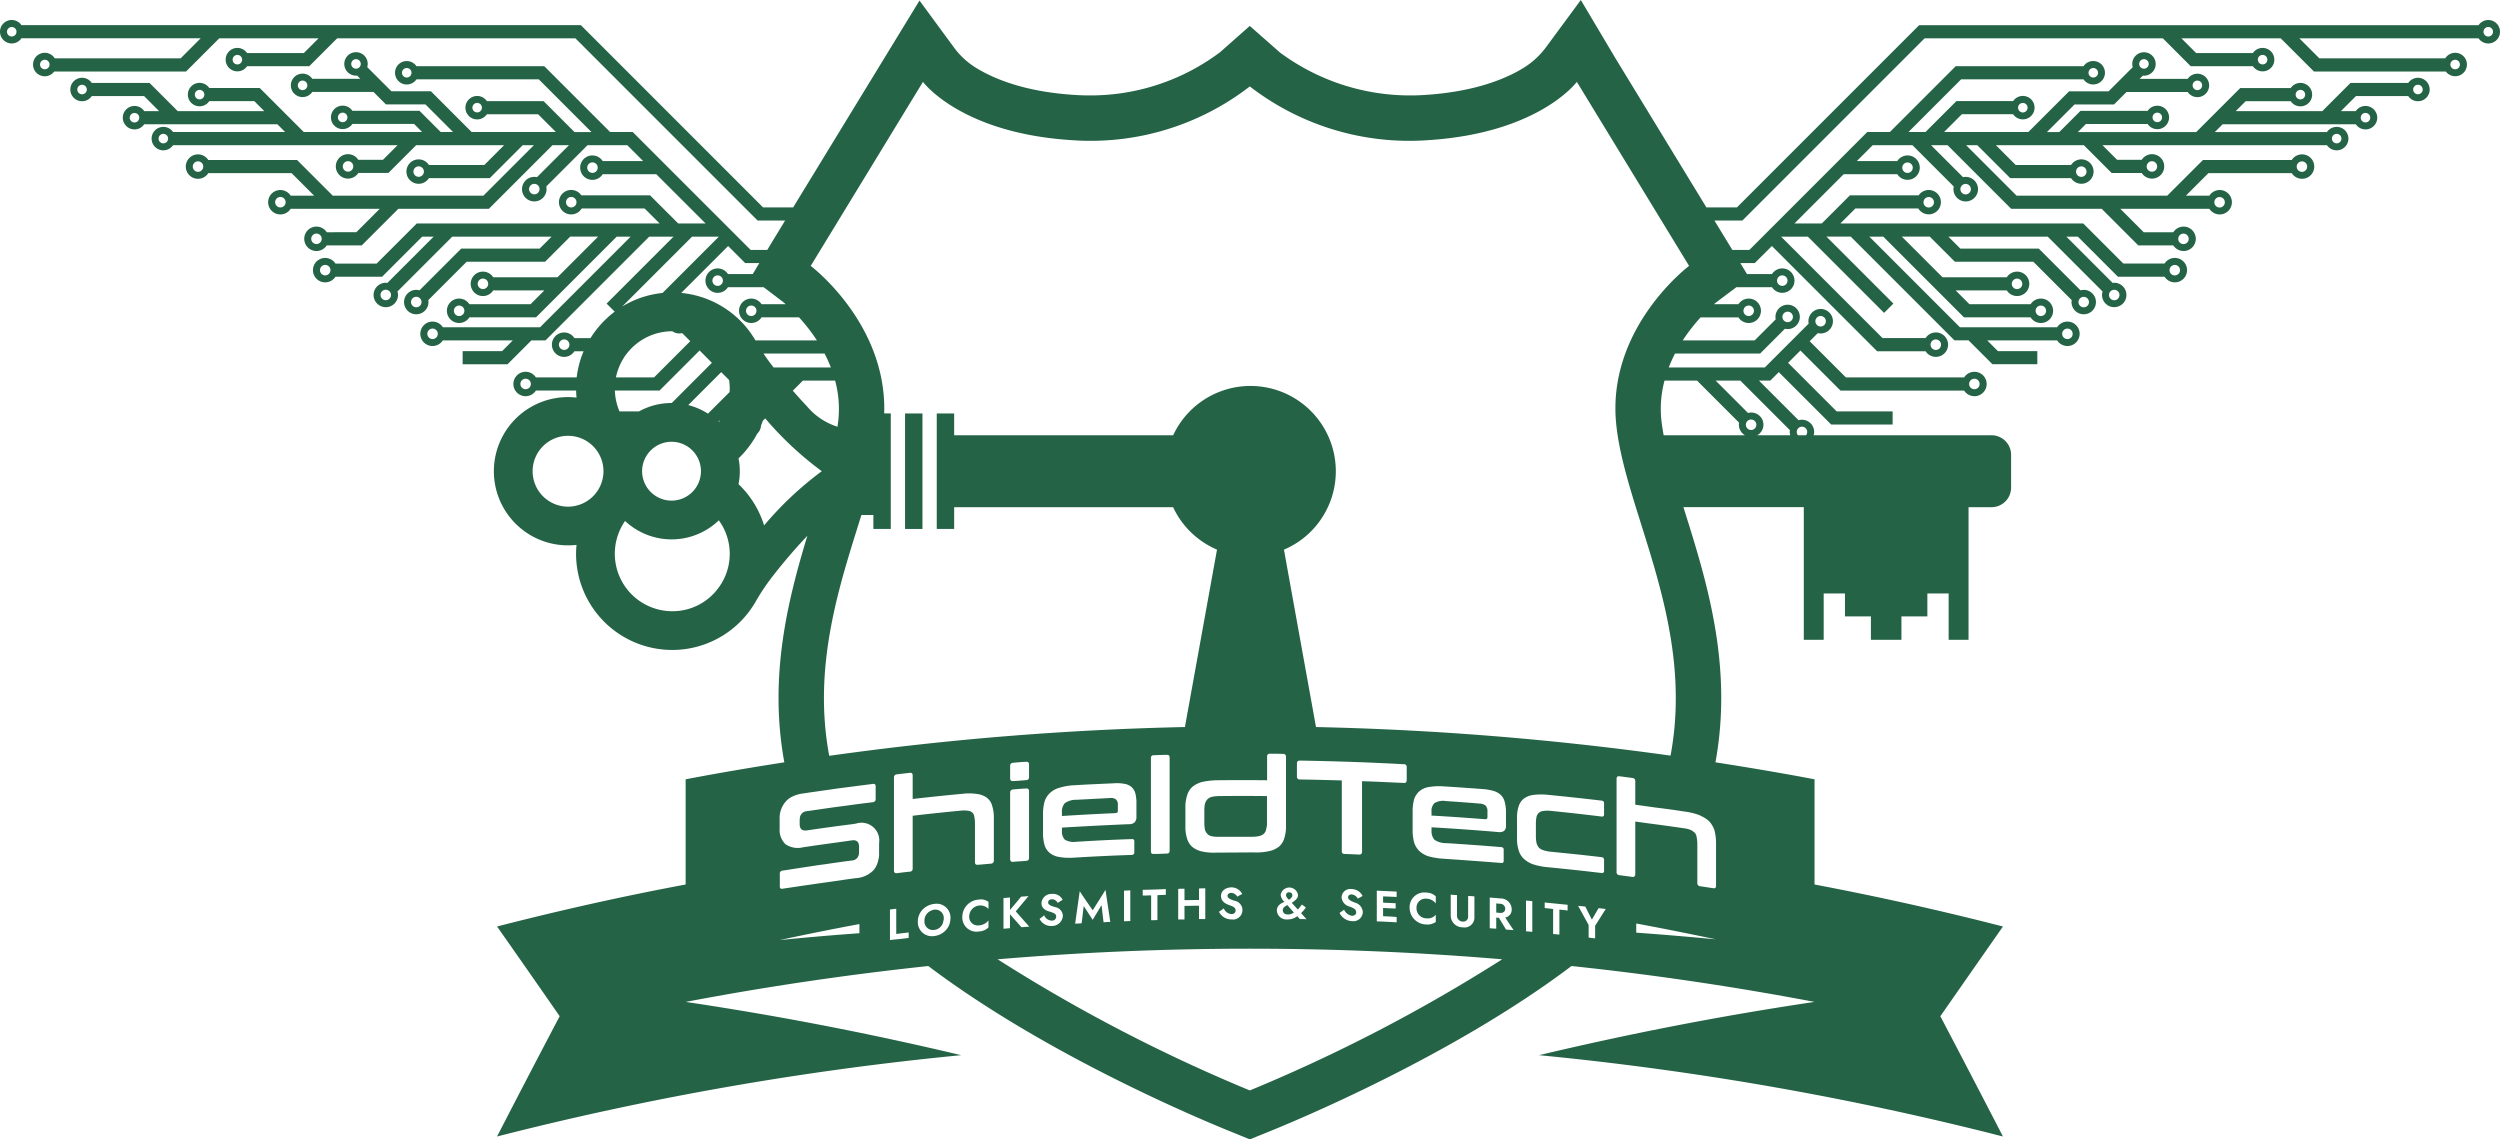 <svg id="Group_73" data-name="Group 73" xmlns="http://www.w3.org/2000/svg" xmlns:xlink="http://www.w3.org/1999/xlink" width="318.16" height="145" viewBox="0 0 318.16 145">
  <defs>
    <clipPath id="clip-path">
      <rect id="Rectangle_87" data-name="Rectangle 87" width="318.16" height="145" fill="#246346"/>
    </clipPath>
  </defs>
  <g id="Group_72" data-name="Group 72" clip-path="url(#clip-path)">
    <path id="Path_290" data-name="Path 290" d="M316.668,2.549a1.491,1.491,0,0,0-1.234.656H244.238L221.049,26.394h-3.886L205.6,7.435,201.181,0l-4.349,5.9a10.262,10.262,0,0,1-2.721,2.6c-2.114,1.361-6.074,3.135-12.61,3.572-.681.049-1.312.073-1.944.073A27.8,27.8,0,0,1,162.89,6.682L159.052,3.3l-3.791,3.353a27.491,27.491,0,0,1-16.691,5.491c-.632,0-1.288-.024-1.944-.073-6.439-.413-10.375-2.163-12.513-3.5a10,10,0,0,1-2.794-2.648c-1.434-1.944-4.3-5.855-4.3-5.855L100.94,26.394H97.11L73.921,3.2H2.727a1.492,1.492,0,1,0,0,1.673H25.535L22.986,7.427H6.969A1.494,1.494,0,1,0,6.9,9.1H23.679L27.9,4.878h12.64L38.666,6.754H31.444a1.492,1.492,0,1,0,0,1.673h7.914l3.549-3.549H73.228L96.417,28.067h3.5l-1.7,2.789-.573.953h-2.11L80.523,16.8H77.645L69.267,8.424H53A1.492,1.492,0,1,0,53,10.1H68.574l6.7,6.705H73.112l-3.936-3.937H61.96a1.492,1.492,0,1,0,0,1.674h6.524L70.746,16.8H60.023l-5.188-5.189H49.81L46.736,8.54a1.47,1.47,0,0,0,.063-.405,1.492,1.492,0,1,0-1.492,1.492c.046,0,.09-.01.136-.014l.414.414H39.742a1.492,1.492,0,1,0,0,1.674h7.789l1.587,1.586h5.025L57.657,16.8H56.086l-2.7-2.7H44.845a1.492,1.492,0,1,0,0,1.673H52.7L53.719,16.8H38.658l-5.6-5.6H26.634a1.492,1.492,0,1,0,0,1.674h5.735L33.63,14.14H22.615l-3.586-3.586h-7.35a1.492,1.492,0,1,0,0,1.674h6.657l1.913,1.912H18.353a1.492,1.492,0,1,0,0,1.674H35.3l.989.989H22.022a1.492,1.492,0,1,0,0,1.673H50.6l-1.862,1.862H45.6a1.554,1.554,0,1,0,0,1.674h3.829l3.536-3.536H64.155L61.635,21H54.585a1.553,1.553,0,1,0,0,1.673h7.742l4.193-4.193h1.423L61.521,24.9H42.344l-4.537-4.537h-11.3a1.554,1.554,0,1,0,0,1.674H37.114L39.978,24.9h-2.99a1.554,1.554,0,1,0,0,1.674H48.326l-2.981,2.981H41.582a1.554,1.554,0,1,0,0,1.674h4.456l4.655-4.654H62.214l8.1-8.1h2.1L68.336,22.55a1.561,1.561,0,1,0,1.183,1.183l5.257-5.258H79.83L81.851,20.5H76.7a1.554,1.554,0,1,0,0,1.673h6.822L89.8,28.443H86.315l-3.582-3.582H73.984a1.558,1.558,0,1,0,.043,1.673H82.04l1.909,1.909H53.036l-5.1,5.1H42.693a1.554,1.554,0,1,0,0,1.674h5.936l5.1-5.1h1.459l-5.89,5.89a1.538,1.538,0,0,0-.2-.021,1.554,1.554,0,1,0,1.554,1.554,1.533,1.533,0,0,0-.073-.444l6.979-6.979H70.2l-1.52,1.52H58.7L53.386,36.95a1.523,1.523,0,0,0-.409-.062,1.554,1.554,0,1,0,1.553,1.554,1.523,1.523,0,0,0-.025-.246l4.887-4.888h9.981l3.193-3.193H76.12l-5.17,5.17H62.767a1.554,1.554,0,1,0,0,1.674h6.509L67.52,38.716H59.736a1.553,1.553,0,1,0,0,1.673h8.477L78.486,30.116h1.774L68.732,41.645H56.356a1.554,1.554,0,1,0,0,1.673h8.908L63.9,44.683H58.877v1.673h5.715l3.038-3.038h1.794l13.2-13.2h3.09L77.2,38.637l1.029,1.029a12.338,12.338,0,0,0-3.078,3.363H73.1a1.554,1.554,0,1,0,0,1.673h1.171a12.142,12.142,0,0,0-.879,3.329H68.2a1.554,1.554,0,1,0,0,1.674h5.119c.007.3.024.6.052.9a8.366,8.366,0,0,0-1.085-.07,9.435,9.435,0,1,0,0,18.87c.373,0,.723-.024,1.085-.058-.035.373-.058.746-.058,1.131A12.237,12.237,0,0,0,95.4,77.74c.257-.35.49-.7.711-1.073a26.864,26.864,0,0,1,1.913-2.927,67.891,67.891,0,0,1,4.7-5.528l.027-.028c-2.514,8.272-4.926,17.966-2.933,28.832-4.2.656-8.382,1.36-12.561,2.162v13.387c-8.042,1.506-16.06,3.3-24,5.345q3.973,5.649,7.969,11.419-4.009,7.617-7.969,15.307a388.875,388.875,0,0,1,59.064-10.35c-11.735-2.794-23.446-5.054-35.06-6.779q15.343-2.915,30.881-4.567c15.307,11.565,35.5,19.874,38.777,21.186l2.138.875,2.162-.875c3.255-1.312,23.47-9.621,38.777-21.186q15.526,1.64,30.929,4.567-17.457,2.588-35.06,6.779a388.575,388.575,0,0,1,59.04,10.35q-3.973-7.69-7.969-15.307,4.009-5.758,7.969-11.419-11.918-3.061-23.98-5.345V99.177c-4.2-.8-8.407-1.506-12.61-2.162,2.26-12.318-1.142-23.13-3.96-32.1l-.117-.373h15.32V81.423h2.532V75.529h2.709v2.913h3.3v2.981h3.885V78.442h3.3V75.529h2.709v5.894h2.532V64.547h2.922a2.494,2.494,0,0,0,2.493-2.493v-4.17a2.493,2.493,0,0,0-2.493-2.493H230.814a1.533,1.533,0,0,0,.065-.421,1.556,1.556,0,0,0-1.554-1.553,1.53,1.53,0,0,0-.427.067l-5.049-5.049H225.3l1.076-1.076,6.669,6.668h7.819V52.353h-7.126l-6.178-6.178,1.569-1.569,5.1,5.1h15.738a1.553,1.553,0,1,0,0-1.674H234.916l-4.608-4.608,1.032-1.032a1.539,1.539,0,0,0,.361.047,1.559,1.559,0,1,0-1.523-1.252L224.6,46.762H212.373a17.706,17.706,0,0,1,.8-1.769H224l3.153-3.152a1.551,1.551,0,1,0-1.2-1.509,1.568,1.568,0,0,0,.031.309l-2.68,2.679h-9.153a22.788,22.788,0,0,1,2.277-2.93h4.814a1.554,1.554,0,1,0,0-1.673h-3.113c.184-.16.295-.249.3-.255l2.551-1.913,0,0h4.532a1.553,1.553,0,1,0,0-1.674h-3.181l-.85-1.394h1.836L225.5,31.31,238.888,44.7h6.167a1.554,1.554,0,1,0,0-1.673h-5.474l-12.9-12.9.01-.01h3.387l9.7,9.7,1.183-1.183-8.521-8.521h3.09l13.2,13.2h1.794l3.038,3.038h5.715V44.683H254.26L252.9,43.318H261.8a1.554,1.554,0,1,0,0-1.673H249.428L237.9,30.116h1.774l10.273,10.273h8.477a1.554,1.554,0,1,0,0-1.673H250.64l-1.756-1.757h6.509a1.554,1.554,0,1,0,0-1.674H247.21l-5.17-5.17h3.553l3.193,3.193h9.981l4.888,4.888a1.521,1.521,0,0,0-.025.246,1.554,1.554,0,1,0,1.554-1.554,1.519,1.519,0,0,0-.409.062l-5.315-5.314h-9.981l-1.52-1.52h12.646l6.979,6.979a1.533,1.533,0,0,0-.073.444,1.553,1.553,0,1,0,1.554-1.554,1.537,1.537,0,0,0-.2.021l-5.89-5.89h1.459l5.1,5.1h5.936a1.554,1.554,0,1,0,0-1.674h-5.243l-5.1-5.1H234.211l1.909-1.909h8.013a1.549,1.549,0,1,0,.043-1.673h-8.749l-3.582,3.582h-3.482l6.272-6.272h6.822a1.553,1.553,0,1,0,0-1.673h-5.148l2.022-2.022h5.053l5.258,5.258a1.529,1.529,0,0,0-.038.332,1.563,1.563,0,1,0,1.221-1.516l-4.074-4.074h2.1l8.1,8.1h11.521l4.655,4.654h4.456a1.553,1.553,0,1,0,0-1.674h-3.763l-2.981-2.981h11.338a1.554,1.554,0,1,0,0-1.674h-2.99l2.864-2.864h10.607a1.554,1.554,0,1,0,0-1.674h-11.3L275.815,24.9H256.639l-6.423-6.423h1.423l4.193,4.193h7.743a1.553,1.553,0,1,0,0-1.673h-7.049l-2.52-2.52H265.2l3.536,3.536h3.829a1.554,1.554,0,1,0,0-1.674h-3.136l-1.862-1.862h28.573a1.492,1.492,0,1,0,0-1.673h-14.27l.989-.989h16.95a1.492,1.492,0,1,0,0-1.674h-1.895l1.913-1.912h6.657a1.492,1.492,0,1,0,0-1.674h-7.35l-3.586,3.586H284.53l1.261-1.261h5.735a1.492,1.492,0,1,0,0-1.674H285.1l-5.6,5.6H264.44l1.023-1.023h7.852a1.493,1.493,0,1,0,0-1.673H264.77l-2.7,2.7H260.5l3.515-3.515h5.025l1.587-1.586h7.789a1.492,1.492,0,1,0,0-1.674H272.3l.414-.414c.045,0,.09.014.136.014a1.492,1.492,0,1,0-1.492-1.492,1.47,1.47,0,0,0,.063.405l-3.074,3.073h-5.025L258.137,16.8H247.413l2.263-2.263H256.2a1.492,1.492,0,1,0,0-1.674h-7.217L245.047,16.8h-2.166l6.7-6.705h15.576a1.492,1.492,0,1,0,0-1.673H248.893L240.515,16.8h-2.878L222.629,31.81h-2.163l-2.282-3.743h3.559L244.931,4.878h30.321L278.8,8.427h7.914a1.492,1.492,0,1,0,0-1.673h-7.221l-1.876-1.876h12.64L294.481,9.1h16.783a1.491,1.491,0,1,0-.073-1.673H295.174l-2.549-2.549h22.808a1.492,1.492,0,1,0,1.234-2.329M5.7,8.817a.606.606,0,1,1,.606-.606.607.607,0,0,1-.606.606M30.21,8.2a.606.606,0,1,1,.606-.606.606.606,0,0,1-.606.606M1.492,4.647A.606.606,0,1,1,2.1,4.041a.606.606,0,0,1-.606.606m50.27,5.219a.606.606,0,1,1,.606-.606.606.606,0,0,1-.606.606m8.963,4.442a.606.606,0,1,1,.606-.606.607.607,0,0,1-.606.606M38.507,11.47a.606.606,0,1,1,.606-.606.606.606,0,0,1-.606.606M44.7,8.135a.606.606,0,1,1,.606.606.606.606,0,0,1-.606-.606M43.61,15.549a.606.606,0,1,1,.606-.606.606.606,0,0,1-.606.606M25.4,12.648a.606.606,0,1,1,.605-.606.607.607,0,0,1-.605.606M10.444,12a.606.606,0,1,1,.606-.605.606.606,0,0,1-.606.605m6.675,3.587a.606.606,0,1,1,.605-.606.607.607,0,0,1-.605.606m27.173,6.259a.667.667,0,1,1,.667-.667.668.668,0,0,1-.667.667m8.988.657a.667.667,0,1,1,.667-.667.667.667,0,0,1-.667.667M25.2,21.866a.667.667,0,1,1,.667-.667.668.668,0,0,1-.667.667m15.075,9.192a.667.667,0,1,1,.667-.667.668.668,0,0,1-.667.667M35.683,26.4a.667.667,0,1,1,.668-.667.668.668,0,0,1-.668.667M68,24.733a.667.667,0,1,1,.667-.667.668.668,0,0,1-.667.667M20.788,18.245a.606.606,0,1,1,.606-.606.606.606,0,0,1-.606.606M75.4,22a.667.667,0,1,1,.668-.667A.668.668,0,0,1,75.4,22m-2.7,4.4a.667.667,0,1,1,.667-.667.668.668,0,0,1-.667.667M41.388,35.047a.667.667,0,1,1,.667-.667.668.668,0,0,1-.667.667m7.706,3.159a.667.667,0,1,1,.667-.667.667.667,0,0,1-.667.667m3.883.9a.668.668,0,1,1,.667-.667.668.668,0,0,1-.667.667m8.485-2.319a.667.667,0,1,1,.668-.667.668.668,0,0,1-.668.667M58.431,40.22a.667.667,0,1,1,.667-.667.668.668,0,0,1-.667.667m-3.38,2.929a.667.667,0,1,1,.667-.667.668.668,0,0,1-.667.667M71.8,44.532a.667.667,0,1,1,.667-.667.668.668,0,0,1-.667.667m-4.907,5a.667.667,0,1,1,.667-.668.668.668,0,0,1-.667.668M251.266,48.2a.667.667,0,1,1-.667.667.668.668,0,0,1,.667-.667M231.7,40.217a.667.667,0,1,1-.667.667.668.668,0,0,1,.667-.667m-4.194-.552a.667.667,0,1,1-.667.667.668.668,0,0,1,.667-.667m-4.959-.78a.667.667,0,1,1-.668.668.668.668,0,0,1,.668-.668m4.273-3.838a.667.667,0,1,1-.667.667.667.667,0,0,1,.667-.667M246.36,43.2a.667.667,0,1,1-.668.668.668.668,0,0,1,.668-.668m16.749-1.383a.667.667,0,1,1-.668.667.668.668,0,0,1,.668-.667m-3.38-2.929a.667.667,0,1,1-.668.668.668.668,0,0,1,.668-.668m-3.032-3.43a.667.667,0,1,1-.667.667.668.668,0,0,1,.667-.667m9.153,2.987a.667.667,0,1,1-.667-.668.668.668,0,0,1,.667.668m3.883-.9a.667.667,0,1,1-.667-.667.667.667,0,0,1,.667.667m7.039-3.827a.667.667,0,1,1-.667.667.668.668,0,0,1,.667-.667m-31.313-8.644a.667.667,0,1,1-.668.667.668.668,0,0,1,.668-.667m-2.7-4.4a.667.667,0,1,1-.667.667.668.668,0,0,1,.667-.667m8.062,3.4a.667.667,0,1,1-.667-.667.667.667,0,0,1,.667.667m27.059,5.657a.667.667,0,1,1-.668.667.668.668,0,0,1,.668-.667m15.075-9.192a.667.667,0,1,1-.668.667.668.668,0,0,1,.668-.667m-10.48,4.537a.667.667,0,1,1-.668.667.668.668,0,0,1,.668-.667m-17.6-3.9a.667.667,0,1,1-.668.667.668.668,0,0,1,.668-.667m8.988-.657a.667.667,0,1,1-.667.667.668.668,0,0,1,.667-.667M301.04,14.37a.606.606,0,1,1-.605.606.607.607,0,0,1,.605-.606m6.675-3.586a.606.606,0,1,1-.606.606.606.606,0,0,1,.606-.606m-14.956.652a.606.606,0,1,1-.605.606.607.607,0,0,1,.605-.606m-18.211,2.9a.606.606,0,1,1-.606.606.606.606,0,0,1,.606-.606m5.1-4.079a.606.606,0,1,1-.606.606.606.606,0,0,1,.606-.606m-6.8-2.729a.606.606,0,1,1-.606.606.606.606,0,0,1,.606-.606M257.434,13.1a.606.606,0,1,1-.606.606.606.606,0,0,1,.606-.606M266.4,8.655a.606.606,0,1,1-.606.606.606.606,0,0,1,.606-.606m30.975,8.378a.606.606,0,1,1-.606.606.606.606,0,0,1,.606-.606M92.782,48.355a7.346,7.346,0,0,1,.087,1.115c0,.142-.009.283-.017.425L90.1,52.643a8.609,8.609,0,0,0-2.51-1.09l4.194-4.194Zm-7.308,7.867a3.744,3.744,0,1,1-3.756,3.744,3.748,3.748,0,0,1,3.756-3.744m6.2-2.781c-.062.1-.123.192-.19.285l-.05-.046ZM99.8,48.435h.016l-.009.009-.007-.009m2.382,0h4.1a13.874,13.874,0,0,1,.408,5.041c-.03.272-.068.55-.11.831a8.342,8.342,0,0,1-3.86-2.576c-.615-.65-1.227-1.325-1.824-2.009Zm-3.731-1.674c-.146-.187-.291-.374-.432-.558-.3-.394-.581-.8-.852-1.211h7.77a17.667,17.667,0,0,1,.8,1.769Zm-1.82-13.278L95.8,34.878H92.642a1.554,1.554,0,1,0,0,1.674h4.532l.006-.006,2.492,1.891c.009.009.128.106.326.279H96.915a1.553,1.553,0,1,0,0,1.673h4.776a22.9,22.9,0,0,1,2.273,2.93H96.143l-.032-.055c-.221-.361-.455-.723-.711-1.073a12.286,12.286,0,0,0-8.707-4.91l5.972-5.972,2.174,2.173ZM92,35.714a.668.668,0,1,1-.668-.667.668.668,0,0,1,.668.667m4.274,3.839a.667.667,0,1,1-.668-.668.668.668,0,0,1,.668.668m-8.195-9.437h3.387l.011.01-7.159,7.159a12.165,12.165,0,0,0-5.14,1.731Zm-2.527,12.04h.015a1.5,1.5,0,0,0,1.248.234l1.032,1.032-4.608,4.608H78.386a7.319,7.319,0,0,1,7.17-5.874M83.936,49.7l5.1-5.1L90.6,46.175,85.49,51.289h-.016a8.57,8.57,0,0,0-4.148,1.065H78.84a7.3,7.3,0,0,1-.588-2.649ZM72.284,64.479A4.508,4.508,0,1,1,76.8,59.965a4.515,4.515,0,0,1-4.513,4.514m19.15,10.333a7.229,7.229,0,0,1-5.878,2.974A7.316,7.316,0,0,1,79.549,66.3a8.654,8.654,0,0,0,11.931-.082,7.25,7.25,0,0,1-.046,8.6m5.808-7.954a12.278,12.278,0,0,0-3.254-5.248,8.569,8.569,0,0,0,.163-1.645,8.36,8.36,0,0,0-.163-1.633,12.492,12.492,0,0,0,2.374-3.144,1.544,1.544,0,0,0,.489-1.045q.125-.3.234-.608l.3-.3a42.256,42.256,0,0,0,7.2,6.725,43.242,43.242,0,0,0-7.336,6.893m1.968,37.3a3.175,3.175,0,0,1,.729-2.089,2.582,2.582,0,0,1,.9-.7,4.307,4.307,0,0,1,1.337-.389c1.457-.219,2.915-.413,4.373-.632l4.519-.584c.243-.048.365.073.365.316v1.6a.384.384,0,0,1-.365.413c-1.239.146-2.5.316-3.742.486-1.555.194-3.11.437-4.665.656a.934.934,0,0,0-.68.364.888.888,0,0,0-.194.583.183.183,0,0,0-.024.122v.583c0,.51.219.778.632.8a.812.812,0,0,0,.243,0c1.968-.292,3.888-.559,5.831-.8.146-.024.316-.049.462-.073a2.263,2.263,0,0,1,2.94,2.5v1.336a2.779,2.779,0,0,1-.1.8,2.868,2.868,0,0,1-.607,1.288,3.4,3.4,0,0,1-2.26,1.02c-.8.1-1.6.219-2.381.34-2.308.316-4.617.656-6.924,1q-.365.073-.365-.291v-1.6a.371.371,0,0,1,.365-.413c1.773-.267,3.547-.559,5.321-.8,1.166-.17,2.332-.34,3.5-.486a.918.918,0,0,0,.68-.34,1.109,1.109,0,0,0,.219-.7v-.7c0-.607-.292-.9-.875-.826-1.676.243-3.353.462-5,.7-.437.073-.85.122-1.288.194a2.723,2.723,0,0,1-2.211-.413,2.523,2.523,0,0,1-.729-2.017Zm23.251-3.134a6.894,6.894,0,0,1,1.9.024,2.606,2.606,0,0,1,1.239.486,1.9,1.9,0,0,1,.656,1,4.849,4.849,0,0,1,.219,1.531V109.5a.376.376,0,0,1-.389.413c-.535.049-1.093.1-1.652.146-.243.024-.364-.1-.364-.34v-4.859a4.187,4.187,0,0,0-.073-.875.918.918,0,0,0-.243-.559.992.992,0,0,0-.535-.243,3.271,3.271,0,0,0-.875-.024q-3.1.292-6.2.656v6.706a.371.371,0,0,1-.364.413c-.559.048-1.094.121-1.652.194-.243.024-.365-.1-.365-.34V98.959a.371.371,0,0,1,.365-.413c.559-.073,1.093-.122,1.652-.194.243-.024.364.073.364.34v2.989c2.114-.243,4.2-.462,6.317-.656m2.138,16.74a1.639,1.639,0,0,0,1.191-.632v.9a1.871,1.871,0,0,1-1.215.51,1.8,1.8,0,0,1-2.114-1.847,2.215,2.215,0,0,1,2.114-2.211,1.578,1.578,0,0,1,1.215.291v.9a1.421,1.421,0,0,0-2.454.947,1.093,1.093,0,0,0,1.263,1.142m-15.234,1c-3.4.243-6.778.535-10.156.875,3.377-.729,6.754-1.409,10.156-2.041Zm3.888.875v-3.887c.267-.049.535-.073.8-.1v3.207c.535-.073,1.045-.122,1.579-.194v.7c-.583.073-1.142.146-1.725.194l-.656.073m3.547-2.357a2.205,2.205,0,0,1,1.093-1.9,2.318,2.318,0,0,1,1-.34,1.764,1.764,0,0,1,2.065,1.8,2.814,2.814,0,0,1-.17.9,2.343,2.343,0,0,1-1.895,1.385,1.785,1.785,0,0,1-2.09-1.846m42.251,21.5a207.2,207.2,0,0,1-32.1-16.691,382.929,382.929,0,0,1,64.215,0,206.876,206.876,0,0,1-32.12,16.691m-29.107-24.661.948-.073c-.535.632-1.069,1.288-1.628,1.944.583.656,1.142,1.288,1.725,1.944l-1,.073c-.486-.559-.972-1.094-1.458-1.652v1.773c-.267.024-.535.049-.826.073V114.29c.291-.024.559-.049.826-.073V115.8c.486-.559.948-1.118,1.409-1.677m-1-13.654c.535-.049,1.094-.1,1.652-.121q.365-.037.365.364v8.455a.351.351,0,0,1-.365.389c-.559.049-1.117.073-1.652.121a.314.314,0,0,1-.388-.34v-8.455a.377.377,0,0,1,.388-.413m-.388-1.409v-1.6c0-.243.121-.364.388-.389.535-.048,1.094-.1,1.652-.122.243-.024.365.1.365.34v1.579c0,.267-.122.413-.365.413-.559.048-1.117.1-1.652.121-.267.024-.388-.1-.388-.34m5.054,16.959c-.389-.1-1.069-.34-1.069-1.093a1.268,1.268,0,0,1,1.312-1.166,1.375,1.375,0,0,1,1.385.753c-.219.122-.413.267-.632.389a.834.834,0,0,0-.753-.462c-.316.025-.462.194-.462.413,0,.267.291.413.875.583a1.172,1.172,0,0,1,1,1.118,1.383,1.383,0,0,1-1.385,1.288,1.632,1.632,0,0,1-1.579-.9c.194-.146.389-.291.583-.461a1.078,1.078,0,0,0,1,.68.519.519,0,0,0,.534-.51c0-.34-.291-.462-.8-.632m1.895-9.16a2.32,2.32,0,0,0,1.482.267c2.357-.146,4.689-.267,7.046-.34.194-.024.316.073.316.291v1.409c0,.194-.122.291-.316.316-2.43.073-4.859.194-7.289.34a7.7,7.7,0,0,1-1.9-.073,2.519,2.519,0,0,1-1.239-.51,2.054,2.054,0,0,1-.681-1.021,5.458,5.458,0,0,1-.194-1.531V103.6a5.961,5.961,0,0,1,.194-1.579,2.537,2.537,0,0,1,.681-1.094,2.889,2.889,0,0,1,1.239-.68,7.673,7.673,0,0,1,1.9-.316c1.652-.1,3.3-.17,4.956-.243a5.224,5.224,0,0,1,1.434.073,1.746,1.746,0,0,1,.9.437,1.712,1.712,0,0,1,.462.826,5.043,5.043,0,0,1,.122,1.288v1.579a1.033,1.033,0,0,1-.219.753.983.983,0,0,1-.729.243q-4.264.182-8.528.437v.413a1.471,1.471,0,0,0,.364,1.118m8.334,6.463v3.888c-.267.024-.535.024-.8.048v-3.911c.267,0,.535-.025.8-.025m-2.551,4.009c-.292,0-.583.024-.85.048-.1-.729-.17-1.458-.267-2.187-.364.632-.753,1.264-1.118,1.871-.389-.583-.753-1.166-1.142-1.75-.1.729-.17,1.458-.267,2.187-.267.024-.559.049-.826.049.194-1.361.389-2.746.584-4.13.534.826,1.093,1.628,1.652,2.429.535-.85,1.094-1.725,1.628-2.6.194,1.361.413,2.721.607,4.082m7.07-4.179v.729c-.365.024-.7.024-1.069.049v3.159c-.267.024-.535.024-.8.024V113.95c-.365,0-.7.024-1.069.024v-.729c1-.024,1.968-.049,2.94-.1m-1.9-4.811V96.48a.322.322,0,0,1,.365-.364c.559-.024,1.093-.049,1.652-.049.243-.024.364.1.364.34v11.856a.322.322,0,0,1-.364.365c-.559.024-1.094.049-1.652.049-.243.024-.365-.1-.365-.34m31.148,6.609v.681l-1.6-.073V116.6c.559.024,1.142.048,1.725.1v.68c-.85-.048-1.676-.1-2.527-.122v-3.911c.85.049,1.676.073,2.527.121v.681l-1.725-.073v.8l1.6.073M173.338,99.42v8.965a.322.322,0,0,1-.365.365l-1.846-.073a.322.322,0,0,1-.365-.365v-8.99c-1.773-.048-3.547-.1-5.321-.122a.347.347,0,0,1-.389-.388V97.161c0-.243.121-.365.389-.365,4.4.073,8.8.219,13.193.462a.338.338,0,0,1,.389.389v1.628c0,.267-.122.388-.389.364-1.749-.073-3.523-.17-5.3-.219m-1.555,15.962a1.328,1.328,0,0,1-1.045-1.191,1.111,1.111,0,0,1,1.288-1.045,1.567,1.567,0,0,1,1.385.875c-.194.122-.413.243-.607.34a1.013,1.013,0,0,0-.778-.535c-.316,0-.461.17-.461.364,0,.268.291.462.875.681a1.326,1.326,0,0,1,1,1.215,1.2,1.2,0,0,1-1.36,1.142,1.842,1.842,0,0,1-1.6-1.045c.194-.146.388-.267.583-.413a1.3,1.3,0,0,0,1,.778c.316,0,.535-.17.535-.437,0-.364-.267-.51-.8-.729m-15.355-.194c-.389-.146-1.045-.413-1.045-1.166,0-.656.559-1.069,1.312-1.093a1.525,1.525,0,0,1,1.385.85,5.236,5.236,0,0,0-.631.34.905.905,0,0,0-.753-.486c-.316,0-.486.17-.486.365,0,.291.291.437.875.632a1.2,1.2,0,0,1-.365,2.381,1.766,1.766,0,0,1-1.6-.972c.219-.146.413-.291.608-.437a1.167,1.167,0,0,0,.972.729c.34,0,.535-.194.535-.462,0-.364-.267-.486-.8-.68m-1.555-6.681a7.406,7.406,0,0,1-1.919-.146,2.944,2.944,0,0,1-1.239-.583,2.2,2.2,0,0,1-.656-1.045,4.735,4.735,0,0,1-.219-1.531v-2.43a4.889,4.889,0,0,1,.219-1.555,2.408,2.408,0,0,1,.656-1.069,3.307,3.307,0,0,1,1.239-.632,9.726,9.726,0,0,1,1.919-.219c2.114-.024,4.252-.024,6.366,0V96.286a.322.322,0,0,1,.364-.364c.559,0,1.117,0,1.652.024a.34.34,0,0,1,.389.364v8.819a4.9,4.9,0,0,1-.219,1.555,2.206,2.206,0,0,1-.656,1.045,2.946,2.946,0,0,1-1.239.583,7.511,7.511,0,0,1-1.919.17c-1.579,0-3.159.024-4.738.024m8.576,6.268a1.388,1.388,0,0,1-.486-.9,1.121,1.121,0,0,1,2.211.024c0,.413-.291.656-.8,1l.778.85a6.388,6.388,0,0,0,.51-.632l.51.365a4.2,4.2,0,0,1-.607.729l.7.777c-.292-.024-.583-.024-.85-.024-.122-.122-.219-.243-.34-.364a2.022,2.022,0,0,1-1.263.413,1.22,1.22,0,0,1-1.336-1.118c0-.656.535-.948.972-1.118M150.742,113.1v1.458c.607,0,1.239-.024,1.847-.024v-1.457c.267-.025.534-.025.8-.025v3.912h-.8v-1.7c-.608,0-1.239.024-1.847.024v1.725h-.8v-3.888c.267-.024.535-.024.8-.024m41.887,5.272c-.316-.024-.632-.049-.972-.073-.291-.51-.607-1-.9-1.506a1.5,1.5,0,0,1-.34-.024v1.409c-.291,0-.559-.024-.826-.049v-3.911c.437.049.9.073,1.336.121a1.4,1.4,0,0,1,1.458,1.361,1.011,1.011,0,0,1-.826,1.069c.364.535.7,1.069,1.069,1.6m8.212-3.086c.291.024.607.049.923.1.267.559.559,1.118.826,1.652.291-.486.559-.972.85-1.458.292.024.607.073.923.1-.462.7-.9,1.433-1.36,2.138v1.6c-.268-.025-.535-.049-.826-.1v-1.6c-.437-.8-.9-1.628-1.336-2.429m3.3-11.638a.25.25,0,0,1-.316.267c-2.163-.267-4.349-.51-6.536-.729a3.519,3.519,0,0,0-.9.024.986.986,0,0,0-.559.243,1.027,1.027,0,0,0-.292.535,4.546,4.546,0,0,0-.073.875v1.482a4.468,4.468,0,0,0,.073.9,1.573,1.573,0,0,0,.292.607,1.282,1.282,0,0,0,.559.34,3.835,3.835,0,0,0,.9.194c2.187.219,4.373.437,6.536.7a.326.326,0,0,1,.316.34v1.409a.25.25,0,0,1-.316.267c-2.26-.267-4.495-.51-6.754-.729a8.712,8.712,0,0,1-1.919-.364,3.417,3.417,0,0,1-1.239-.729,2.448,2.448,0,0,1-.656-1.118,4.947,4.947,0,0,1-.194-1.555v-2.429a4.693,4.693,0,0,1,.194-1.531,2.057,2.057,0,0,1,.656-1,2.609,2.609,0,0,1,1.239-.486,8.363,8.363,0,0,1,1.919,0c2.259.219,4.495.462,6.754.729a.313.313,0,0,1,.316.34Zm-9.135,11.031v3.911l-.8-.073v-3.911l.8.073m1.579.875v-.7l2.916.292v.729c-.34-.048-.7-.073-1.045-.121v3.183l-.8-.073v-3.183c-.365-.049-.7-.073-1.069-.122m-4.932-10.544a.848.848,0,0,1-.243.729,1.025,1.025,0,0,1-.729.146c-2.819-.243-5.661-.437-8.5-.608v.413a1.678,1.678,0,0,0,.364,1.166,2.485,2.485,0,0,0,1.482.437c2.357.146,4.689.316,7.046.51a.3.3,0,0,1,.292.34v1.409c0,.194-.1.291-.292.267-2.429-.194-4.859-.365-7.289-.535a9.7,9.7,0,0,1-1.919-.292,3.058,3.058,0,0,1-1.215-.68,2.535,2.535,0,0,1-.68-1.093,5.773,5.773,0,0,1-.194-1.555v-2.43a5.584,5.584,0,0,1,.194-1.531,2.3,2.3,0,0,1,.68-1.021,2.439,2.439,0,0,1,1.215-.534,7.964,7.964,0,0,1,1.919-.073c1.652.1,3.3.219,4.956.34a6.893,6.893,0,0,1,1.434.267,2.23,2.23,0,0,1,.875.535,1.87,1.87,0,0,1,.462.9,5.071,5.071,0,0,1,.146,1.288Zm-5.515,12.27a.622.622,0,0,0,.7-.68v-2.576c.267,0,.535.024.8.048v2.624a1.263,1.263,0,0,1-1.506,1.312,1.5,1.5,0,0,1-1.507-1.531v-2.624c.267.024.535.049.8.049v2.576a.743.743,0,0,0,.7.8m-4.617-3.693a1.743,1.743,0,0,1,1.215.486v.9a1.542,1.542,0,0,0-1.191-.607,1.14,1.14,0,0,0-1.263,1.191,1.282,1.282,0,0,0,1.263,1.312,1.331,1.331,0,0,0,1.191-.462v.923a1.81,1.81,0,0,1-1.215.316,2.135,2.135,0,0,1-2.114-2.138,1.867,1.867,0,0,1,2.114-1.919m26.726,5.1v-1.166c3.4.632,6.779,1.312,10.156,2.017-3.377-.316-6.754-.608-10.156-.85m10.156-11.395v5.418c0,.267-.122.365-.364.316-.559-.073-1.094-.17-1.653-.243a.392.392,0,0,1-.364-.437v-4.859a4.524,4.524,0,0,0-.073-.875,1.233,1.233,0,0,0-.243-.632.336.336,0,0,0-.1-.073,1.377,1.377,0,0,0-.437-.291,3.255,3.255,0,0,0-.875-.219c-1.531-.219-3.061-.437-4.592-.632-.51-.073-1.045-.146-1.579-.219v6.706c0,.243-.121.365-.364.34-.535-.073-1.094-.146-1.652-.219a.371.371,0,0,1-.364-.413V99.129c0-.267.121-.364.364-.34.559.073,1.118.146,1.652.219a.371.371,0,0,1,.364.413v2.988c.875.122,1.725.243,2.6.365,1.239.146,2.454.316,3.693.51a8.325,8.325,0,0,1,1.895.462.613.613,0,0,1,.17.1,3.409,3.409,0,0,1,1.069.7,3.129,3.129,0,0,1,.656,1.142,6.294,6.294,0,0,1,.194,1.6M167.48,92.527l-1.029-5.689L163.4,69.951h0v0a10.789,10.789,0,0,0,5.342-4.91l.245-.49a10.834,10.834,0,0,0,0-9.155l-.245-.49a10.856,10.856,0,0,0-19.2,0l-.245.49H121.431V52.618h-2.216v14.7h2.216V64.549h27.863l.245.49a10.887,10.887,0,0,0,5.342,4.91h0l-4.084,22.577a384.138,384.138,0,0,0-45.268,3.663c-2.147-11.5,1.314-21.743,4.1-30.649h1.519v1.773h2.216v-14.7h-.837c.36-11.464-9.353-18.773-9.353-18.773l14.286-23.422s4.762,6.487,18.805,7.41a33.114,33.114,0,0,0,22.79-6.827,33.21,33.21,0,0,0,22.814,6.827c14.043-.923,18.805-7.41,18.805-7.41l14.286,23.422S204.364,41.79,205.7,54.108c1.191,11.176,10.034,25.292,6.9,42.057a385.114,385.114,0,0,0-45.121-3.638m55.374-39.138a.667.667,0,1,1-.667.667.668.668,0,0,1,.667-.667m7.14,1.581a.66.66,0,0,1-.153.421h-1.028a.666.666,0,1,1,1.181-.421m-2.2-.223a1.481,1.481,0,0,0-.023.223,1.533,1.533,0,0,0,.065.421h-4.2a1.544,1.544,0,0,0-1.173-2.832l-4.123-4.123h3.143Zm-11.822-6.311,5.354,5.354a1.576,1.576,0,0,0-.027.268,1.548,1.548,0,0,0,.771,1.334H211.726c-.124-.66-.224-1.3-.292-1.914a13.8,13.8,0,0,1,.4-5.041Zm71.976-41.45a.606.606,0,1,1-.606.605.606.606,0,0,1,.606-.605m24.505.62a.606.606,0,1,1-.606.606.607.607,0,0,1,.606-.606m4.213-2.958a.606.606,0,1,1,.606-.606.606.606,0,0,1-.606.606" fill="#246346"/>
    <rect id="Rectangle_86" data-name="Rectangle 86" width="2.215" height="14.697" transform="translate(115.181 52.62)" fill="#246346"/>
    <path id="Path_291" data-name="Path 291" d="M431.888,320.824v-.7a.932.932,0,0,0-.219-.729,1.032,1.032,0,0,0-.8-.194l-4.252.219a2.488,2.488,0,0,0-1.482.437,1.6,1.6,0,0,0-.364,1.166v.462c2.284-.146,4.543-.267,6.827-.365q.291-.036.291-.291" transform="translate(-289.625 -217.638)" fill="#246346"/>
    <path id="Path_292" data-name="Path 292" d="M578.685,320.717c-1.409-.122-2.818-.219-4.228-.316a2.172,2.172,0,0,0-1.482.267,1.4,1.4,0,0,0-.364,1.118v.462c2.26.122,4.543.291,6.827.462.195.024.292-.073.292-.267v-.7a1.115,1.115,0,0,0-.219-.753,1.265,1.265,0,0,0-.826-.267" transform="translate(-390.429 -218.454)" fill="#246346"/>
    <path id="Path_293" data-name="Path 293" d="M513.779,363.237a1.264,1.264,0,0,0,.753-.243c-.267-.316-.559-.632-.826-.948-.316.146-.583.316-.583.656,0,.316.243.535.656.535" transform="translate(-349.868 -246.858)" fill="#246346"/>
    <path id="Path_294" data-name="Path 294" d="M489.317,323.189a1.109,1.109,0,0,0,.291-.583,2.882,2.882,0,0,0,.1-.875V318.4q-3.062-.037-6.123,0a4.408,4.408,0,0,0-.9.1,1.131,1.131,0,0,0-.559.316,1.347,1.347,0,0,0-.316.583,4.546,4.546,0,0,0-.073.875v1.482a4.641,4.641,0,0,0,.073.9,1.251,1.251,0,0,0,.316.559.952.952,0,0,0,.559.292,3.289,3.289,0,0,0,.9.073h4.252a4.674,4.674,0,0,0,.923-.1,1.516,1.516,0,0,0,.559-.291" transform="translate(-328.467 -217.087)" fill="#246346"/>
    <path id="Path_295" data-name="Path 295" d="M598.96,361.408c-.17-.024-.316-.024-.462-.049v1.166c.146.024.292.024.462.048.413.025.681-.17.681-.534a.64.64,0,0,0-.681-.632" transform="translate(-408.08 -246.389)" fill="#246346"/>
    <path id="Path_296" data-name="Path 296" d="M515.222,357.314a.37.37,0,0,0-.388-.389.349.349,0,0,0-.413.365c0,.194.146.364.365.583.291-.194.437-.388.437-.559" transform="translate(-350.752 -243.364)" fill="#246346"/>
    <path id="Path_297" data-name="Path 297" d="M372.191,365.273a.4.4,0,0,0,.049-.243,1.065,1.065,0,0,0-1.215-1.166,1.042,1.042,0,0,0-.389.121,1.37,1.37,0,0,0-.85,1.312,1.076,1.076,0,0,0,1.239,1.142,1.3,1.3,0,0,0,1.166-1.166" transform="translate(-252.135 -248.092)" fill="#246346"/>
  </g>
</svg>
